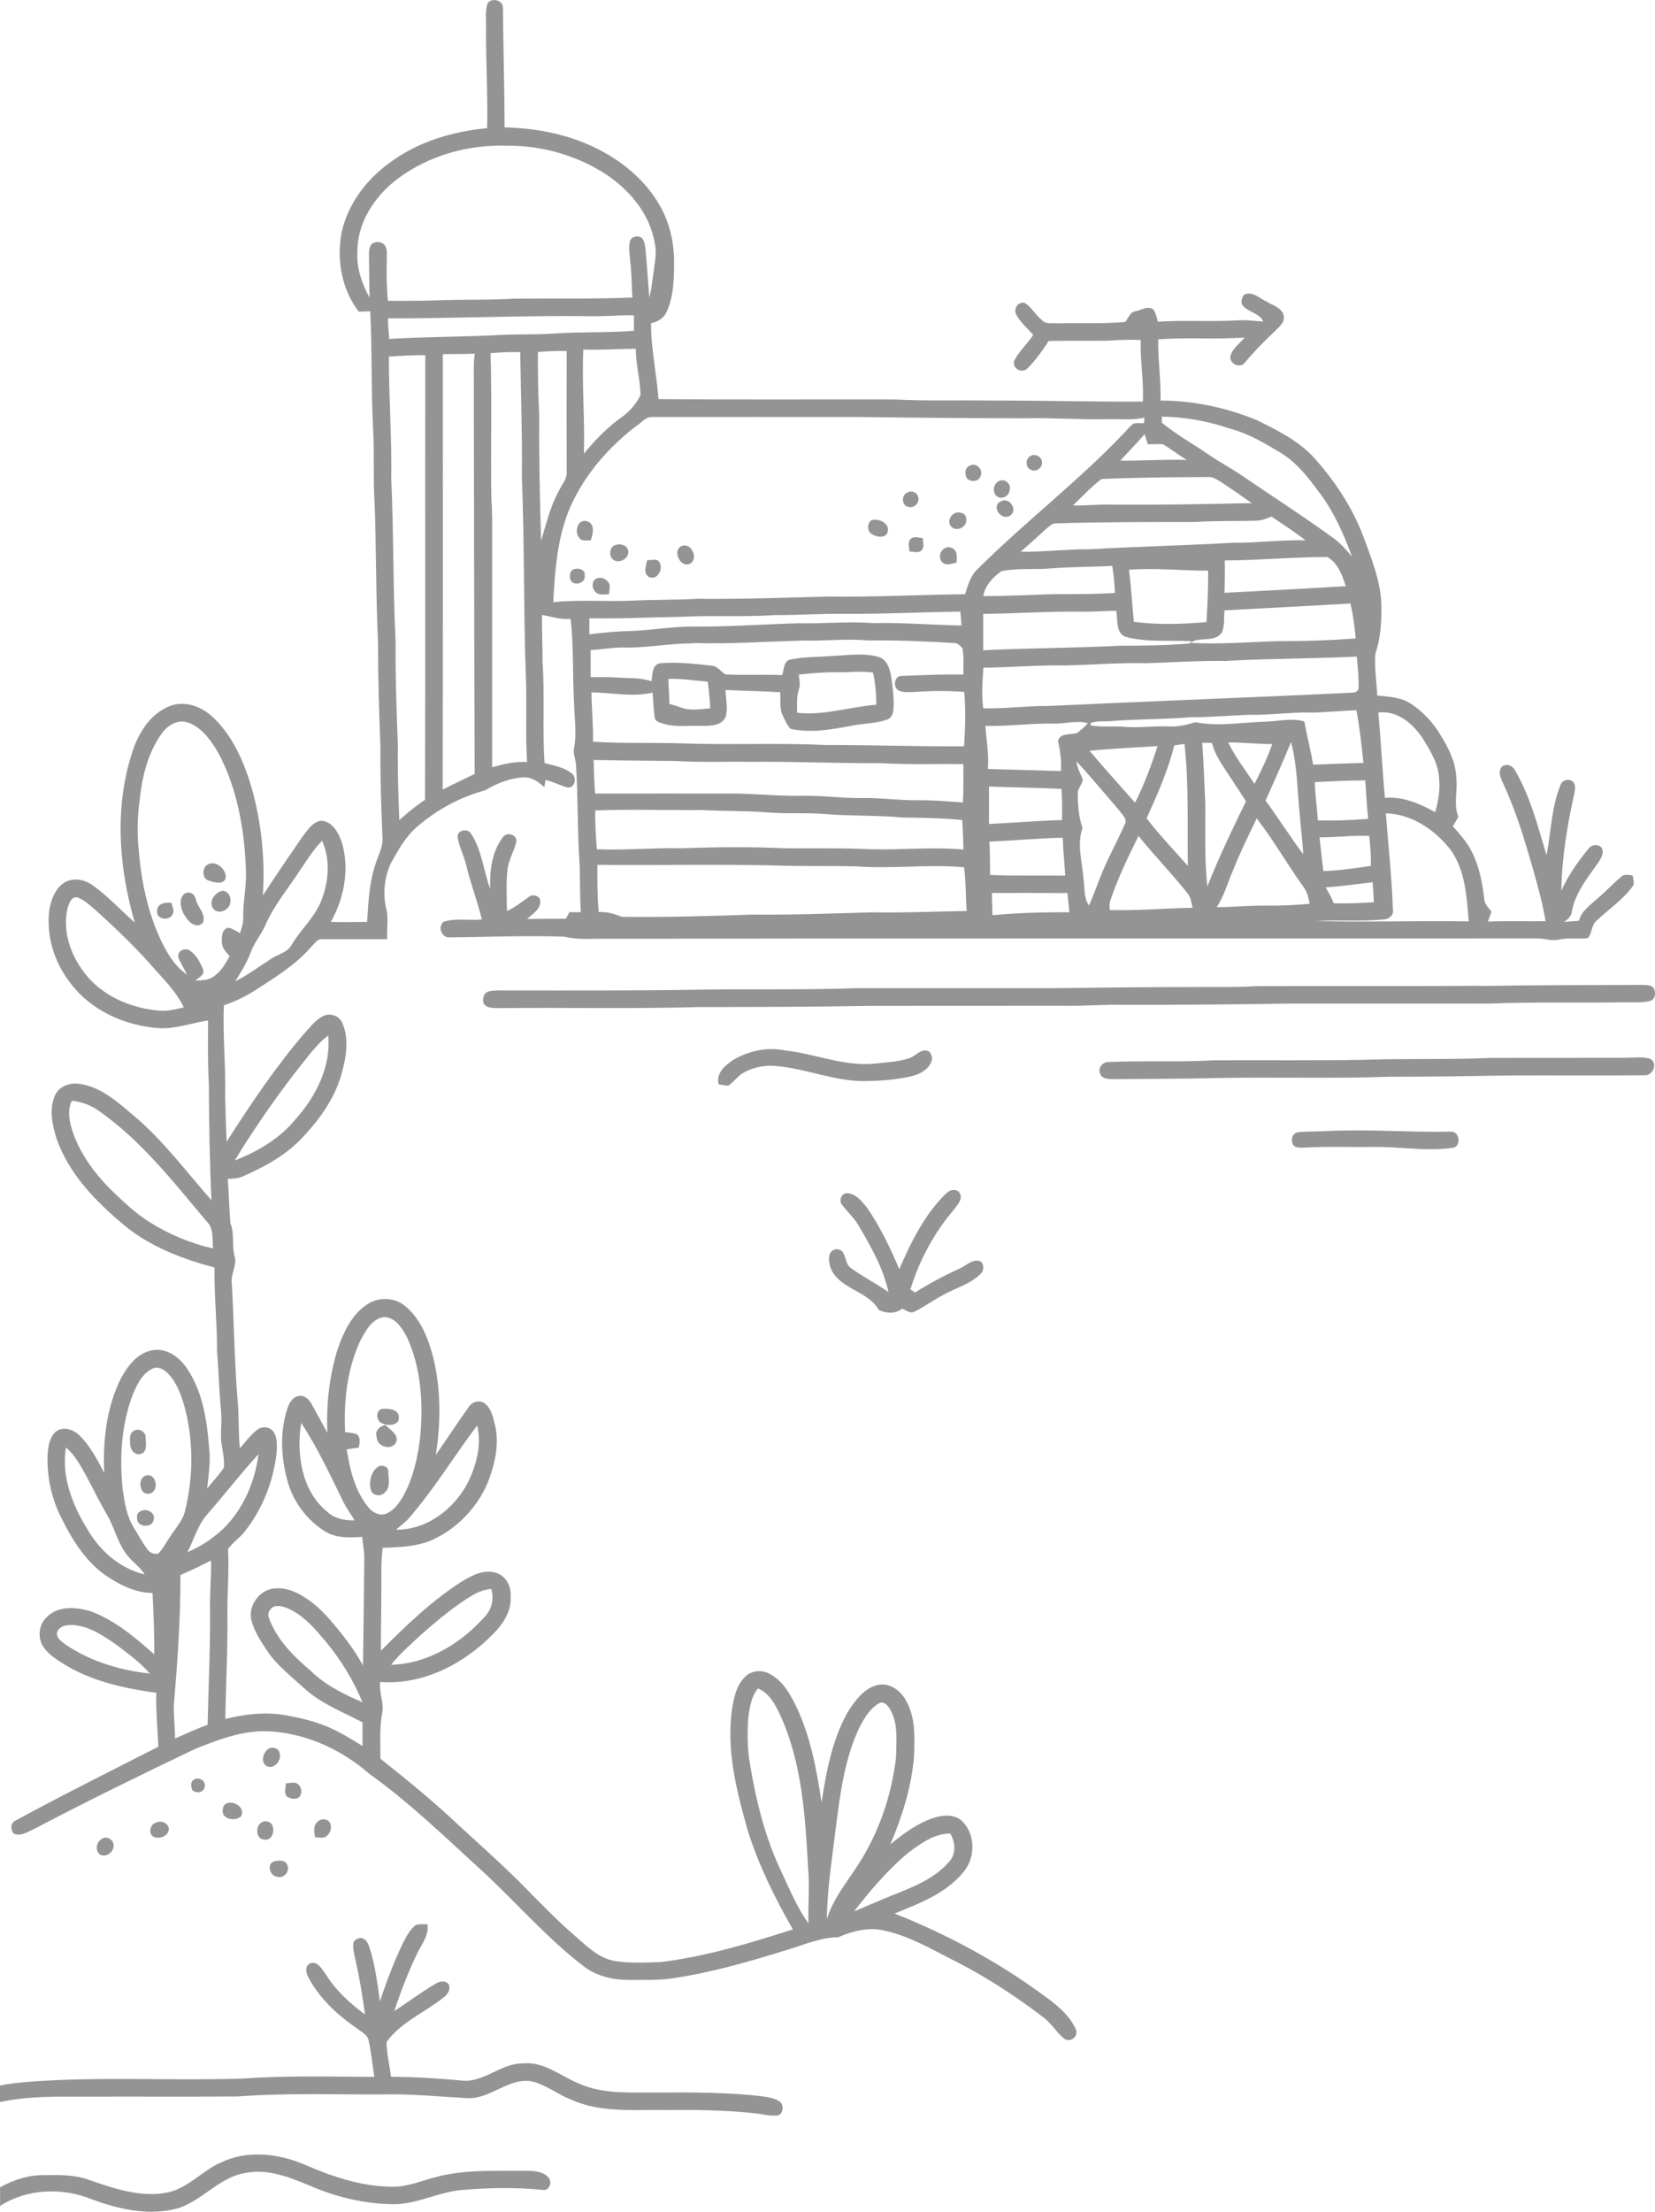 <?xml version="1.0" encoding="UTF-8"?> <svg xmlns="http://www.w3.org/2000/svg" width="253" height="338" viewBox="0 0 253 338" fill="none"> <g clip-path="url(#clip0_258_3898)"> <path d="M74.454 0.699C74.921 -0.506 77.005 -0.041 76.882 1.287C76.937 7.352 77.115 13.402 77.142 19.466C82.093 19.576 87.099 20.562 91.529 22.848C95.382 24.819 98.852 27.762 100.964 31.581C102.335 34.032 102.98 36.838 103.049 39.617C103.049 42.3 103.049 45.093 101.938 47.598C101.513 48.597 100.566 49.199 99.524 49.377C99.497 53.279 100.388 57.112 100.662 60.986C112.703 61.095 124.744 61.013 136.799 61.041C141.709 61.301 146.632 61.123 151.542 61.205C159.263 61.191 166.984 61.41 174.705 61.369C174.87 58.221 174.267 55.099 174.39 51.951C172.717 51.869 171.044 51.951 169.371 52.06C166.353 52.102 163.336 52.033 160.319 52.102C159.318 53.607 158.289 55.113 156.987 56.359C156.123 57.125 154.655 56.236 155.053 55.099C155.78 53.648 157.069 52.553 157.947 51.184C157.069 50.158 155.999 49.282 155.355 48.077C154.875 47.201 155.656 45.996 156.685 46.297C157.851 47.091 158.509 48.46 159.702 49.24C160.251 49.473 160.881 49.364 161.471 49.405C164.982 49.336 168.507 49.501 172.017 49.199C172.497 48.624 172.717 47.721 173.553 47.57C174.445 47.406 175.515 46.639 176.351 47.324C176.721 47.871 176.817 48.529 176.996 49.158C181.069 48.898 185.169 49.186 189.242 48.953C190.532 48.857 191.821 49.062 193.11 49.131C192.548 47.817 190.82 47.735 189.969 46.667C189.585 46.147 189.846 45.476 190.202 45.011C191.492 44.422 192.589 45.654 193.7 46.119C194.66 46.735 196.223 47.119 196.278 48.501C196.278 49.446 195.428 50.034 194.838 50.664C193.247 52.156 191.697 53.717 190.312 55.401C189.572 56.4 187.802 55.538 188.118 54.333C188.461 53.183 189.53 52.471 190.271 51.581C185.869 51.896 181.453 51.527 177.051 51.855C176.996 54.976 177.503 58.084 177.407 61.205C182.44 61.205 187.432 62.286 192.081 64.175C195.126 65.668 198.239 67.214 200.625 69.665C203.93 73.292 206.701 77.44 208.442 82.04C209.636 85.366 211.034 88.72 211.172 92.293C211.213 94.853 211.089 97.454 210.253 99.904C210.088 102.026 210.431 104.162 210.541 106.283C212.324 106.461 214.23 106.543 215.766 107.584C217.59 108.816 219.126 110.459 220.237 112.361C221.416 114.278 222.486 116.359 222.609 118.658C222.897 120.712 222.143 122.834 222.938 124.832C222.664 125.311 222.376 125.79 222.102 126.27C223.185 127.488 224.296 128.706 225.009 130.185C226.134 132.389 226.6 134.853 226.888 137.289C226.888 138.124 227.533 138.686 227.999 139.302C227.834 139.808 227.642 140.315 227.45 140.821C230.385 140.712 233.334 140.808 236.269 140.766C235.843 138.083 235.089 135.455 234.362 132.827C233.087 128.446 231.798 124.038 229.864 119.89C229.507 119.042 228.89 118.015 229.576 117.166C230.289 116.591 231.277 117.002 231.633 117.769C233.965 121.766 235.089 126.297 236.419 130.691C237.105 127.118 237.174 123.381 238.545 119.973C238.792 119.179 239.917 118.877 240.493 119.493C240.931 120.041 240.753 120.767 240.643 121.383C239.56 126.215 238.751 131.143 238.682 136.098C239.725 133.785 241.206 131.663 242.81 129.719C243.29 129.035 244.264 128.939 244.854 129.528C245.32 130.445 244.634 131.335 244.154 132.06C242.591 134.25 240.835 136.454 240.314 139.165C240.246 139.959 239.711 140.506 239.053 140.89C239.821 140.794 240.589 140.753 241.37 140.712C241.754 139.179 243.139 138.275 244.25 137.262C245.485 136.222 246.582 135.017 247.83 133.99C248.296 133.484 248.995 133.744 249.585 133.758C249.654 134.36 249.969 135.072 249.475 135.578C247.953 137.618 245.786 139.028 243.976 140.78C243.235 141.478 243.386 142.71 242.687 143.367C241.274 143.504 239.834 143.285 238.422 143.545C237.242 143.888 236.063 143.34 234.856 143.395C187.418 143.422 139.995 143.367 92.557 143.45C90.473 143.408 88.361 143.655 86.331 143.135C80.53 142.916 74.715 143.189 68.9 143.23C67.57 143.436 66.816 141.725 67.803 140.849C69.682 140.26 71.712 140.684 73.659 140.506C73.001 137.741 71.958 135.085 71.3 132.32C70.971 130.814 70.176 129.432 69.956 127.912C69.874 126.776 71.588 126.53 72.054 127.461C73.686 129.979 73.906 133.059 74.934 135.825C74.852 133.114 75.154 130.185 76.868 127.953C77.43 127.077 79.035 127.474 78.939 128.583C78.624 130.034 77.76 131.335 77.595 132.84C77.334 134.949 77.472 137.098 77.499 139.22C78.719 138.658 79.762 137.823 80.845 137.057C81.435 136.523 82.697 136.92 82.587 137.81C82.587 139.014 81.339 139.671 80.585 140.438C82.559 140.383 84.548 140.397 86.509 140.383C86.688 140.041 86.866 139.712 87.044 139.384C87.634 139.384 88.21 139.384 88.786 139.384C88.662 137.029 88.676 134.688 88.621 132.348C88.251 127.214 88.388 122.067 88.059 116.934C88.018 116.044 87.565 115.181 87.757 114.292C88.182 112.129 87.826 109.911 87.771 107.721C87.51 103.34 87.73 98.919 87.222 94.552C85.714 94.73 84.301 94.21 82.847 93.963C82.847 96.372 82.93 98.782 82.944 101.205C83.286 106.338 82.902 111.485 83.245 116.605C84.685 116.988 86.29 117.235 87.469 118.248C88.251 118.877 87.84 120.52 86.715 120.328C85.59 120 84.534 119.439 83.382 119.179C83.341 119.452 83.245 120.027 83.218 120.301C82.381 119.535 81.38 118.782 80.201 118.782C78.034 118.85 75.99 119.671 74.166 120.767C70.285 121.793 66.692 123.778 63.675 126.406C61.933 127.94 60.809 130.007 59.698 132.005C58.711 134.264 58.464 136.879 59.149 139.261C59.355 140.671 59.122 142.108 59.191 143.518C55.913 143.518 52.635 143.518 49.357 143.518C48.466 143.381 48.027 144.285 47.465 144.805C45.202 147.406 42.24 149.226 39.373 151.088C37.783 152.156 36.041 152.991 34.217 153.621C34.039 158.275 34.519 162.902 34.423 167.556C34.464 169.856 34.56 172.156 34.642 174.469C38.345 168.665 42.185 162.943 46.697 157.714C47.533 156.824 48.315 155.784 49.44 155.236C50.509 154.729 51.895 155.236 52.347 156.345C53.417 158.85 52.896 161.684 52.182 164.216C51.099 168.022 48.685 171.28 45.97 174.1C43.46 176.673 40.265 178.398 37.001 179.808C36.315 180.109 35.547 180.096 34.82 180.15C34.999 182.395 35.026 184.654 35.218 186.899C35.89 188.528 35.41 190.294 35.863 191.95C36.301 193.429 35.136 194.798 35.451 196.304C35.767 202.121 35.849 207.953 36.301 213.757C36.576 216.262 36.397 218.795 36.672 221.3C37.536 220.342 38.29 219.26 39.332 218.466C40.1 217.864 41.348 218.015 41.869 218.863C42.487 219.89 42.322 221.177 42.253 222.313C41.705 226.543 40.087 230.663 37.426 234.004C36.672 235.003 35.561 235.687 34.861 236.714C35.053 240.013 34.724 243.312 34.766 246.611C34.82 251.964 34.546 257.303 34.436 262.669C37.399 261.943 40.498 261.56 43.543 262.08C45.641 262.45 47.739 262.915 49.728 263.723C51.744 264.517 53.581 265.667 55.419 266.803C55.419 265.598 55.419 264.394 55.419 263.189C52.471 261.615 49.261 260.424 46.738 258.179C44.653 256.276 42.349 254.537 40.772 252.155C39.84 250.745 38.866 249.281 38.441 247.624C37.837 245.325 39.799 242.724 42.199 242.71C43.995 242.587 45.696 243.449 47.122 244.448C49.138 245.845 50.688 247.761 52.224 249.65C53.431 251.184 54.541 252.771 55.488 254.483C55.584 249.007 55.611 243.531 55.693 238.056C55.693 236.974 55.433 235.906 55.378 234.839C53.472 234.989 51.387 235.058 49.7 234.017C47.012 232.347 44.969 229.678 44.05 226.653C42.953 222.929 42.72 218.877 43.954 215.154C44.242 214.36 44.736 213.456 45.668 213.319C46.532 213.128 47.232 213.826 47.616 214.524C48.452 215.989 49.234 217.481 50.043 218.945C49.865 214.62 50.331 210.239 51.634 206.105C52.512 203.6 53.705 200.999 55.954 199.438C57.682 198.152 60.288 198.165 61.933 199.575C64.278 201.492 65.43 204.435 66.185 207.269C67.419 212.169 67.405 217.344 66.624 222.313C68.311 219.904 69.901 217.44 71.616 215.058C72.109 214.223 73.275 213.853 74.098 214.442C75.085 215.208 75.36 216.509 75.648 217.659C76.388 220.643 75.661 223.75 74.564 226.543C72.932 230.431 69.778 233.675 65.91 235.386C63.579 236.358 60.987 236.427 58.491 236.522C58.34 237.946 58.272 239.37 58.299 240.793C58.327 244.613 58.217 248.418 58.23 252.238C62.112 248.364 66.089 244.503 70.765 241.56C72.288 240.657 74.125 239.739 75.922 240.369C77.348 240.862 78.157 242.395 78.061 243.86C78.24 246.105 76.95 248.117 75.428 249.637C70.971 254.236 64.662 257.522 58.107 257.015C57.915 258.713 58.82 260.355 58.368 262.039C57.997 264.243 58.176 266.502 58.148 268.733C62.331 272.06 66.473 275.441 70.34 279.11C74.098 282.546 77.897 285.94 81.421 289.609C83.519 291.731 85.618 293.866 87.894 295.81C89.705 297.385 91.515 299.233 93.984 299.657C96.329 300.04 98.729 299.876 101.087 299.808C107.972 298.959 114.623 296.933 121.206 294.825C118.45 290.02 115.967 285.01 114.308 279.712C112.621 273.757 111.044 267.57 111.881 261.341C112.155 259.534 112.539 257.563 113.897 256.235C114.87 255.236 116.502 255.112 117.695 255.797C119.561 256.796 120.699 258.672 121.59 260.506C123.881 265.174 124.827 270.335 125.595 275.427C126.308 270.691 127.213 265.845 129.599 261.615C130.683 259.89 132.04 258.028 134.125 257.481C135.908 257.07 137.595 258.247 138.431 259.739C140.008 262.381 139.83 265.557 139.72 268.5C139.323 273.127 137.91 277.59 136.1 281.834C138.088 280.205 140.2 278.63 142.655 277.809C144.123 277.316 146.002 277.152 147.167 278.37C149.156 280.424 149.101 283.969 147.25 286.105C144.575 289.349 140.516 290.869 136.744 292.402C144.699 295.55 152.31 299.63 159.222 304.681C161.265 306.132 163.391 307.747 164.461 310.074C164.955 311.115 163.638 312.224 162.705 311.526C161.485 310.567 160.717 309.144 159.455 308.226C155.313 305.078 150.939 302.19 146.303 299.821C142.669 298.014 139.117 295.838 135.112 294.989C132.712 294.455 130.312 295.071 128.118 296.029C125.499 296.029 123.071 297.125 120.603 297.864C114.843 299.657 109.028 301.368 103.049 302.258C100.731 302.655 98.372 302.518 96.027 302.545C93.75 302.545 91.405 301.998 89.526 300.684C83.753 296.344 79.049 290.827 73.769 285.94C68.132 280.834 62.674 275.468 56.461 271.06C52.141 267.268 46.614 264.777 40.827 264.544C37.015 264.421 33.38 265.845 29.897 267.214C21.668 271.142 13.481 275.14 5.403 279.383C4.388 279.821 3.305 280.656 2.153 280.218C1.604 279.739 1.563 278.658 2.235 278.274C9.463 274.332 16.855 270.663 24.206 266.912C24.082 264.161 23.822 261.423 23.89 258.672C19.104 258.014 14.235 256.96 10.039 254.455C8.791 253.689 7.488 252.895 6.651 251.676C5.664 250.253 5.924 248.131 7.255 247.008C8.996 245.325 11.726 245.571 13.865 246.214C17.581 247.597 20.654 250.212 23.588 252.799C23.602 249.664 23.479 246.529 23.314 243.408C20.955 243.422 18.775 242.409 16.841 241.177C13.261 239 11.026 235.318 9.23 231.649C7.817 228.774 7.172 225.544 7.268 222.354C7.351 221.122 7.529 219.726 8.475 218.822C9.518 217.905 11.136 218.384 12.041 219.247C13.755 220.862 14.852 223.011 15.936 225.078C15.703 220.178 16.265 215.099 18.473 210.65C19.515 208.706 21.065 206.666 23.396 206.31C25.577 205.968 27.511 207.46 28.635 209.185C31.008 212.744 31.666 217.125 31.968 221.314C32.228 223.353 31.872 225.407 31.666 227.446C32.516 226.392 33.476 225.407 34.217 224.271C34.34 223.148 34.08 222.026 33.915 220.93C33.6 219.247 33.956 217.535 33.806 215.838C33.517 212.648 33.408 209.445 33.175 206.242C33.188 202.053 32.722 197.878 32.791 193.689C27.881 192.375 22.999 190.527 19.035 187.269C14.715 183.655 10.56 179.452 8.667 174.045C7.982 171.937 7.488 169.514 8.393 167.406C9.051 165.914 10.82 165.352 12.343 165.653C15.552 166.174 18.061 168.46 20.448 170.486C24.96 174.264 28.457 179.028 32.324 183.408C32.05 177.454 31.954 171.499 31.927 165.53C31.721 162.341 31.817 159.137 31.803 155.934C29.321 156.304 26.921 157.235 24.398 157.111C19.227 156.783 14.002 154.497 10.834 150.308C8.297 147.132 6.98 142.916 7.57 138.864C7.872 137.303 8.53 135.606 9.984 134.784C11.328 134.059 13.015 134.428 14.208 135.304C16.526 136.961 18.459 139.096 20.599 140.972C18.171 132.621 17.472 123.504 20.16 115.127C21.079 112.129 22.903 109.103 25.933 107.899C28.292 106.968 30.925 108.008 32.654 109.692C35.684 112.594 37.357 116.605 38.523 120.561C39.977 125.845 40.539 131.362 40.183 136.838C42.103 133.867 44.105 130.951 46.107 128.035C46.903 127.009 47.657 125.667 49.056 125.407C50.934 125.503 51.867 127.474 52.347 129.035C53.417 133.018 52.58 137.33 50.564 140.876C52.416 140.917 54.253 140.903 56.118 140.876C56.31 137.933 56.434 134.935 57.38 132.115C57.778 130.732 58.614 129.404 58.464 127.912C58.272 123.34 58.121 118.768 58.162 114.209C57.97 108.953 57.764 103.71 57.805 98.453C57.449 91.266 57.531 84.093 57.27 76.906C57.01 73.142 57.257 69.364 57.037 65.585C56.722 59.59 56.9 53.58 56.599 47.57C56.009 47.598 55.419 47.611 54.843 47.625C52.237 44.23 51.442 39.713 52.21 35.565C53.156 31.198 56.023 27.406 59.616 24.833C63.908 21.657 69.188 20.069 74.468 19.59C74.592 14.402 74.249 9.213 74.304 4.011C74.331 2.903 74.166 1.766 74.482 0.685L74.454 0.699ZM60.74 27.351C57.243 29.993 54.555 34.087 54.637 38.59C54.486 41.027 55.35 43.382 56.502 45.49C56.434 43.409 56.448 41.328 56.407 39.247C56.407 38.631 56.365 37.933 56.736 37.399C57.284 36.77 58.464 36.865 58.889 37.591C59.232 38.193 59.136 38.919 59.136 39.59C59.067 41.725 59.094 43.847 59.3 45.969C62.043 45.969 64.786 45.982 67.515 45.873C71.177 45.736 74.838 45.873 78.5 45.64C84.562 45.585 90.624 45.709 96.685 45.462C96.534 43.614 96.589 41.766 96.342 39.932C96.26 38.932 96.054 37.919 96.287 36.934C96.438 36.112 97.577 35.907 98.166 36.4C98.591 36.92 98.591 37.618 98.688 38.248C98.934 40.657 99.044 43.08 99.277 45.503C99.579 44.217 99.73 42.902 99.908 41.588C100.086 40.151 100.443 38.686 100.1 37.235C99.359 32.581 96.054 28.761 92.146 26.325C87.867 23.696 82.834 22.259 77.814 22.273C71.78 22.013 65.568 23.696 60.727 27.365L60.74 27.351ZM59.3 48.652C59.314 49.692 59.41 50.746 59.506 51.787C64.813 51.472 70.121 51.486 75.428 51.239C78.61 51.006 81.819 51.184 85.001 50.952C88.964 50.678 92.955 50.87 96.918 50.541C96.905 49.761 96.891 48.967 96.905 48.186C94.546 48.132 92.187 48.392 89.828 48.31C79.652 48.2 69.476 48.666 59.3 48.652ZM89.17 53.429C88.937 58.741 89.417 64.038 89.266 69.336C90.816 67.42 92.543 65.626 94.505 64.134C95.931 63.176 97.179 61.944 97.919 60.37C97.892 58.002 97.165 55.674 97.206 53.292C94.532 53.306 91.858 53.511 89.17 53.416V53.429ZM82.23 53.785C82.203 57.043 82.272 60.301 82.436 63.573C82.381 69.911 82.532 76.249 82.71 82.587C83.519 80.11 84.068 77.509 85.344 75.195C85.782 74.182 86.674 73.292 86.633 72.142C86.605 65.969 86.605 59.809 86.633 53.635C85.165 53.594 83.698 53.676 82.244 53.785H82.23ZM67.693 54.127C67.693 76.304 67.721 98.481 67.666 120.657C69.284 119.822 70.93 119.069 72.562 118.261C72.48 97.741 72.48 77.221 72.425 56.701C72.425 55.811 72.466 54.935 72.562 54.045C70.93 54.127 69.312 54.086 67.68 54.114L67.693 54.127ZM74.989 53.963C75.222 61.383 74.989 68.816 75.113 76.236C75.291 78.385 75.222 80.561 75.236 82.724C75.236 94.237 75.236 105.736 75.236 117.248C76.964 116.742 78.761 116.345 80.571 116.441C80.297 112.019 80.571 107.598 80.379 103.176C80.022 93.046 80.187 82.916 79.775 72.8C79.858 66.462 79.611 60.137 79.529 53.813C78.02 53.758 76.512 53.854 75.003 53.963H74.989ZM59.451 54.483C59.437 60.712 59.904 66.927 59.808 73.156C60.192 81.478 60.068 89.802 60.48 98.125C60.425 103.368 60.63 108.624 60.822 113.867C60.768 117.686 60.891 121.506 61.042 125.325C62.29 124.216 63.565 123.135 64.978 122.218C65.046 99.576 64.978 76.934 65.019 54.292C63.154 54.237 61.303 54.388 59.451 54.483ZM97.412 64.983C93.106 68.241 89.43 72.457 87.209 77.399C85.206 81.999 84.836 87.077 84.576 92.019C88.47 91.622 92.393 91.937 96.301 91.8C99.743 91.622 103.186 91.691 106.628 91.499C113.266 91.567 119.89 91.335 126.514 91.157C133.522 91.253 140.53 90.883 147.538 90.801C147.976 89.405 148.374 87.899 149.526 86.886C156.726 79.699 164.886 73.511 171.894 66.106C172.333 65.626 172.758 65.106 173.293 64.723C173.814 64.613 174.349 64.668 174.884 64.668C174.897 64.381 174.925 64.093 174.952 63.806C173.128 64.271 171.236 63.984 169.371 64.052C165.133 64.148 160.923 63.819 156.685 63.915C148.333 63.915 139.995 63.833 131.656 63.724C121.028 63.724 110.386 63.71 99.757 63.724C98.77 63.642 98.139 64.504 97.412 65.01V64.983ZM177.613 63.669V64.586C179.821 66.434 182.372 67.803 184.73 69.446C186.431 70.623 188.282 71.581 189.983 72.758C194.66 75.948 199.432 79.014 204.013 82.355C205.028 83.135 205.878 84.093 206.687 85.079C205.412 81.588 203.889 78.138 201.613 75.168C199.994 72.964 198.266 70.733 195.894 69.268C193.398 67.762 190.847 66.229 188.008 65.49C184.662 64.353 181.151 63.71 177.613 63.669ZM171.236 70.39C174.623 70.431 178.011 70.171 181.398 70.281C180.177 69.514 179.025 68.638 177.791 67.885C177.009 67.817 176.228 67.899 175.46 67.885C175.295 67.365 175.144 66.845 174.98 66.338C173.773 67.735 172.484 69.049 171.236 70.404V70.39ZM168.397 73.197C166.806 74.388 165.448 75.866 164.022 77.235C166.038 77.29 168.04 77.043 170.056 77.112C177.16 77.166 184.264 77.043 191.368 76.879C189.805 75.797 188.255 74.702 186.664 73.662C186.074 73.334 185.498 72.841 184.772 72.895C179.313 72.923 173.841 72.95 168.397 73.197ZM192.013 79.576C188.927 79.658 185.828 79.548 182.742 79.767C175.652 79.767 168.575 79.754 161.485 79.973C160.827 79.932 160.388 80.452 159.921 80.821C158.632 81.999 157.343 83.162 156.027 84.312C159.579 84.353 163.103 83.901 166.641 83.929C173.951 83.504 181.261 83.354 188.57 82.93C192.246 82.971 195.908 82.464 199.583 82.56C197.91 81.273 196.127 80.123 194.372 78.932C193.617 79.234 192.836 79.576 192.013 79.562V79.576ZM187.227 85.64C187.281 87.283 187.227 88.939 187.185 90.582C193.37 90.267 199.556 89.952 205.741 89.569C205.192 87.912 204.52 86.01 202.916 85.12C197.69 85.106 192.465 85.626 187.227 85.64ZM160.799 86.845C158.235 87.091 155.615 86.763 153.078 87.283C151.789 88.227 150.582 89.446 150.322 91.088C153.928 91.088 157.535 90.897 161.142 90.787C164.241 90.787 167.355 90.815 170.454 90.609C170.385 89.227 170.248 87.844 170.029 86.475C166.957 86.639 163.871 86.598 160.799 86.845ZM172.593 87.05C172.923 89.692 173.073 92.362 173.334 95.017C177.009 95.496 180.74 95.387 184.429 95.058C184.593 92.444 184.717 89.829 184.689 87.201C180.657 87.214 176.625 86.749 172.607 87.064L172.593 87.05ZM187.185 93.279C187.076 94.401 187.24 95.592 186.788 96.66C185.663 98.261 183.345 97.207 181.974 98.234C186.458 98.494 190.943 98.097 195.428 97.974C199.377 97.988 203.313 97.851 207.249 97.563C207.085 95.77 206.852 93.99 206.454 92.225C200.036 92.581 193.617 92.936 187.185 93.265V93.279ZM150.308 93.812C150.308 95.66 150.308 97.509 150.308 99.37C157.233 99.014 164.159 99.042 171.085 98.672C174.664 98.659 178.257 98.645 181.809 98.33L182.139 97.988C178.737 97.782 175.254 98.207 171.935 97.276C170.536 96.537 170.893 94.647 170.632 93.333C168.959 93.333 167.286 93.498 165.613 93.47C160.511 93.388 155.423 93.744 150.335 93.812H150.308ZM118.271 94.004C113.485 94.305 108.685 94.004 103.899 94.264C99.291 94.319 94.697 94.579 90.089 94.47C90.102 95.291 90.102 96.112 90.102 96.934C92.283 96.646 94.463 96.454 96.658 96.413C99.757 96.277 102.815 95.729 105.915 95.743C111.291 95.797 116.667 95.4 122.043 95.236C125.814 95.332 129.572 94.921 133.343 95.209C137.896 95.113 142.436 95.496 146.989 95.578C146.934 94.867 146.879 94.155 146.811 93.457C140.831 93.525 134.866 93.854 128.9 93.799C125.348 93.758 121.823 94.018 118.271 93.99V94.004ZM105.929 98.316C102.363 98.289 98.852 99.042 95.286 98.946C93.613 98.919 91.954 99.247 90.294 99.343C90.294 100.712 90.294 102.094 90.294 103.463C91.611 103.463 92.941 103.436 94.258 103.532C96.041 103.655 97.878 103.504 99.579 104.107C99.785 103.135 99.62 101.561 100.909 101.355C103.515 101.136 106.148 101.41 108.74 101.725C109.686 101.725 110.166 102.628 110.893 103.053C113.773 103.217 116.681 103.025 119.561 103.162C119.89 102.327 119.753 100.917 120.905 100.767C122.975 100.342 125.101 100.411 127.199 100.233C129.544 100.151 131.958 99.726 134.262 100.37C135.524 100.712 136.004 102.094 136.21 103.244C136.456 104.942 136.703 106.667 136.58 108.391C136.552 109.049 136.251 109.733 135.592 109.966C133.906 110.568 132.068 110.527 130.326 110.869C127.199 111.458 123.949 112.074 120.809 111.362C120.219 110.623 119.835 109.747 119.465 108.884C119.218 107.871 119.314 106.804 119.273 105.777C116.489 105.599 113.691 105.572 110.907 105.435C110.948 106.804 111.332 108.255 110.907 109.596C110.262 110.924 108.575 110.91 107.3 110.924C105.243 110.828 103.09 111.211 101.101 110.486C100.676 110.349 100.155 110.198 100.1 109.678C99.881 108.405 99.881 107.118 99.757 105.832C96.699 106.571 93.517 105.818 90.418 105.804C90.431 108.323 90.719 110.828 90.651 113.333C95.177 113.648 99.716 113.443 104.242 113.593C111.551 113.853 118.861 113.498 126.157 113.84C133.234 113.826 140.296 114.086 147.373 114.045C147.565 111.28 147.647 108.501 147.4 105.736C144.891 105.53 142.354 105.558 139.844 105.736C139.076 105.749 138.267 105.845 137.526 105.585C136.443 105.243 136.621 103.244 137.828 103.285C140.968 103.176 144.123 103.012 147.277 103.08C147.236 101.725 147.4 100.356 147.112 99.028C146.797 98.686 146.427 98.303 145.947 98.261C141.531 98.001 137.101 97.81 132.671 97.865C129.352 97.55 126.02 97.988 122.701 97.878C117.106 98.043 111.51 98.426 105.915 98.261L105.929 98.316ZM187.528 100.999C183.414 100.931 179.3 101.218 175.185 101.342C171.071 101.259 166.957 101.588 162.843 101.684C158.673 101.615 154.504 101.985 150.335 102.026C150.198 104.093 150.02 106.174 150.308 108.227C153.586 108.337 156.85 107.844 160.127 107.885C175.446 107.159 190.765 106.612 206.084 105.873C206.66 105.818 207.524 105.969 207.674 105.202C207.743 103.573 207.551 101.944 207.414 100.329C200.79 100.657 194.152 100.616 187.528 100.986V100.999ZM122.111 103.08C122.18 103.847 122.399 104.627 122.111 105.366C121.741 106.516 121.865 107.734 121.851 108.912C125.951 109.391 129.915 107.995 133.96 107.693C133.96 106.037 133.823 104.394 133.453 102.779C131.602 102.491 129.736 102.779 127.871 102.724C125.938 102.697 124.018 102.888 122.098 103.08H122.111ZM102.171 103.723C102.198 104.997 102.322 106.283 102.335 107.57C102.939 107.734 103.556 107.912 104.146 108.131C105.572 108.665 107.108 108.337 108.575 108.241C108.507 106.872 108.37 105.517 108.191 104.162C106.175 104.011 104.173 103.669 102.157 103.737L102.171 103.723ZM200.228 108.871C197.128 108.843 194.042 109.281 190.957 109.227C187.994 109.322 185.032 109.61 182.056 109.596C177.997 109.925 173.937 109.87 169.878 110.185C168.822 110.308 167.684 110.075 166.683 110.513C166.71 110.595 166.765 110.773 166.779 110.856C168.411 111.143 170.084 110.924 171.743 111.047C174.033 111.266 176.337 110.897 178.628 111.006C180.027 111.088 181.412 110.773 182.742 110.363C186.349 111.061 190.024 110.349 193.658 110.267C195.565 110.185 197.498 109.692 199.391 110.24C199.789 112.443 200.378 114.62 200.735 116.851C203.3 116.728 205.864 116.66 208.429 116.578C208.154 113.881 207.853 111.184 207.359 108.528C204.973 108.624 202.6 108.857 200.214 108.898L200.228 108.871ZM210.705 108.884C211.103 113.224 211.309 117.577 211.706 121.916C214.463 121.67 217.041 122.806 219.4 124.107C219.853 122.437 220.195 120.712 219.99 118.987C219.921 116.756 218.701 114.812 217.576 112.964C216.081 110.65 213.654 108.501 210.705 108.884ZM24.823 111.951C22.587 114.976 21.709 118.727 21.326 122.409C21.024 124.805 20.942 127.214 21.188 129.623C21.559 134.552 22.573 139.48 24.727 143.956C25.659 145.845 26.811 147.707 28.567 148.925C28.196 148.035 27.634 147.241 27.264 146.338C27.058 145.393 28.128 144.75 28.937 145.202C29.993 145.859 30.596 147.05 31.063 148.172C31.296 149.021 30.363 149.391 29.842 149.842C30.72 149.774 31.68 149.842 32.462 149.336C33.696 148.61 34.436 147.337 35.108 146.119C34.587 145.489 33.888 144.86 33.929 143.97C33.86 143.121 33.915 141.944 34.958 141.752C35.575 141.93 36.123 142.286 36.685 142.587C36.946 141.821 37.22 141.027 37.179 140.205C37.138 137.796 37.7 135.414 37.591 133.005C37.426 127.775 36.603 122.491 34.601 117.632C33.723 115.565 32.667 113.525 31.076 111.923C30.185 111.047 29.047 110.294 27.771 110.24C26.592 110.294 25.522 111.02 24.836 111.951H24.823ZM150.637 110.91C150.788 113.101 151.199 115.291 151.021 117.495C154.738 117.632 158.468 117.7 162.184 117.823C162.28 116.263 162.075 114.73 161.745 113.21C162.102 111.882 163.734 112.375 164.721 111.964C165.256 111.499 165.86 111.061 166.299 110.5C164.667 110.048 162.843 110.609 161.142 110.568C157.645 110.5 154.162 111.006 150.664 110.924L150.637 110.91ZM183.784 113.511C184.004 116.591 184.113 119.671 184.251 122.765C184.305 126.995 184.086 131.239 184.566 135.441C186.335 131.02 188.378 126.721 190.477 122.45C189.544 121.013 188.625 119.589 187.679 118.166C186.733 116.715 185.677 115.25 185.293 113.525C184.785 113.525 184.292 113.511 183.784 113.498V113.511ZM187.734 113.429C188.845 115.688 190.394 117.686 191.78 119.781C192.794 117.81 193.754 115.797 194.495 113.703C192.232 113.703 189.997 113.443 187.734 113.443V113.429ZM193.466 122.327C195.428 125.024 197.224 127.844 199.213 130.527C199.13 128.405 198.815 126.297 198.664 124.175C198.294 120.575 198.308 116.906 197.361 113.388C196.127 116.386 194.81 119.357 193.466 122.327ZM179.519 113.908C178.532 117.769 176.927 121.424 175.281 125.038C177.229 127.597 179.478 129.897 181.59 132.32C181.48 126.105 181.768 119.863 181.069 113.676C180.548 113.744 180.04 113.812 179.519 113.908ZM166.559 114.73C168.822 117.413 171.195 120.014 173.512 122.656C174.925 119.877 175.995 116.961 176.968 114.004C173.499 114.25 170.015 114.36 166.559 114.73ZM90.747 116.112C90.788 117.823 90.829 119.548 90.98 121.259C98.249 121.246 105.517 121.259 112.786 121.259C116.091 121.355 119.41 121.656 122.729 121.602C125.828 121.547 128.9 122.012 131.986 121.944C134.728 121.903 137.458 122.313 140.2 122.286C142.532 122.245 144.863 122.464 147.195 122.615C147.318 120.657 147.263 118.699 147.263 116.756C143.08 116.715 138.884 116.865 134.701 116.619C128.063 116.646 121.453 116.359 114.815 116.413C110.934 116.359 107.039 116.523 103.158 116.276C99.017 116.249 94.861 116.222 90.719 116.126L90.747 116.112ZM164.557 116.318C164.653 117.303 165.119 118.152 165.517 119.042C165.503 119.767 164.859 120.328 164.763 121.054C164.763 122.902 164.859 124.764 165.489 126.516C164.612 128.98 165.407 131.567 165.613 134.072C165.86 135.51 165.585 137.111 166.477 138.357C167.135 136.92 167.643 135.428 168.232 133.963C169.302 131.225 170.756 128.679 171.935 125.982C172.429 125.133 171.483 124.435 171.057 123.792C168.904 121.287 166.792 118.754 164.557 116.318ZM201.009 119.507C201.009 121.465 201.366 123.395 201.448 125.352C204.026 125.435 206.591 125.339 209.156 125.12C208.936 123.162 208.84 121.205 208.703 119.247C206.138 119.247 203.574 119.398 201.009 119.507ZM151.186 120.192C151.186 122.094 151.186 124.011 151.186 125.914C154.902 125.722 158.619 125.421 162.349 125.311C162.39 123.723 162.376 122.135 162.267 120.548C158.577 120.356 154.875 120.342 151.186 120.192ZM90.994 123.86C90.966 125.832 91.09 127.803 91.241 129.774C95.561 129.966 99.881 129.514 104.214 129.623C109.467 129.432 114.733 129.377 119.986 129.623C124.333 129.665 128.68 129.555 133.028 129.774C137.787 129.897 142.532 129.391 147.277 129.815C147.263 128.309 147.181 126.803 147.099 125.298C144.027 124.996 140.927 124.969 137.842 124.914C133.974 124.545 130.093 124.723 126.226 124.394C123.236 124.148 120.233 124.394 117.243 124.134C113.938 123.874 110.619 123.97 107.314 123.778C101.883 123.833 96.438 123.628 91.007 123.847L90.994 123.86ZM211.857 124.285C212.214 129.144 212.762 134.004 212.927 138.877C213.133 139.808 212.351 140.479 211.473 140.506C208.072 140.835 204.63 140.547 201.215 140.725C208.977 140.944 216.753 140.671 224.515 140.794C224.241 137.098 224.008 133.114 221.827 129.952C219.441 126.858 215.876 124.38 211.844 124.285H211.857ZM192.122 125.038C190.82 127.748 189.489 130.445 188.392 133.237C187.624 135.044 187.089 136.961 186.006 138.617C188.57 138.617 191.135 138.343 193.7 138.385C195.866 138.412 198.033 138.302 200.2 138.111C200.049 137.166 199.816 136.208 199.199 135.441C196.758 132.033 194.673 128.364 192.109 125.051L192.122 125.038ZM201.722 127.926C201.887 129.651 202.106 131.362 202.298 133.101C204.74 133.046 207.153 132.662 209.567 132.307C209.594 130.773 209.498 129.24 209.306 127.734C206.769 127.625 204.246 127.967 201.722 127.94V127.926ZM151.24 128.61C151.364 130.308 151.323 132.005 151.364 133.703C155.19 133.853 159.03 133.771 162.856 133.799C162.705 131.868 162.527 129.938 162.459 128.008C158.715 128.09 154.984 128.446 151.24 128.61ZM169.741 137.591C169.563 138.056 169.631 138.562 169.645 139.055C173.883 139.179 178.093 138.795 182.317 138.713C182.111 137.988 182.07 137.166 181.59 136.564C179.19 133.525 176.461 130.76 174.047 127.734C172.456 130.951 170.879 134.196 169.741 137.591ZM45.586 133.402C43.789 136.085 41.719 138.631 40.443 141.629C39.799 142.998 38.784 144.161 38.29 145.612C37.714 147.159 36.823 148.556 35.972 149.952C37.933 148.966 39.689 147.638 41.527 146.461C42.555 145.777 43.968 145.558 44.585 144.367C46.011 141.957 48.26 140.055 49.22 137.358C50.263 134.524 50.509 131.28 49.234 128.474C47.78 129.938 46.765 131.732 45.586 133.388V133.402ZM91.323 132.156C91.323 134.565 91.296 136.975 91.529 139.37C92.749 139.288 93.915 139.63 95.04 140.096C101.759 140.178 108.466 139.986 115.186 139.753C121.247 139.822 127.309 139.575 133.357 139.411C138.171 139.507 142.984 139.274 147.784 139.206C147.592 136.988 147.688 134.743 147.373 132.526C141.901 132.019 136.429 132.799 130.957 132.389C127.528 132.293 124.086 132.375 120.658 132.307C110.879 132.005 101.087 132.252 91.309 132.156H91.323ZM202.641 135.592C203.121 136.372 203.56 137.166 203.889 138.029C205.933 138.083 207.99 138.001 210.02 137.864C209.978 136.838 209.924 135.825 209.841 134.812C207.441 135.099 205.041 135.428 202.628 135.606L202.641 135.592ZM151.624 136.468C151.666 137.591 151.679 138.727 151.72 139.849C155.629 139.48 159.551 139.384 163.473 139.398C163.377 138.426 163.281 137.454 163.185 136.468C159.332 136.441 155.478 136.441 151.624 136.454V136.468ZM10.299 138.891C9.545 142.3 10.779 145.886 12.864 148.597C15.552 152.197 20.009 154.072 24.398 154.442C25.659 154.538 26.893 154.209 28.1 153.935C26.852 151.335 24.713 149.35 22.848 147.187C20.379 144.408 17.664 141.862 14.921 139.343C13.975 138.549 13.083 137.632 11.931 137.166C10.875 136.838 10.546 138.124 10.299 138.877V138.891ZM47.026 161.492C42.953 166.516 39.25 171.827 35.876 177.33C39.483 175.934 42.939 173.867 45.367 170.814C48.384 167.392 50.605 162.888 50.18 158.234C48.946 159.124 47.986 160.315 47.012 161.492H47.026ZM10.971 168.213C10.244 169.719 10.615 171.417 11.108 172.936C12.315 176.482 14.647 179.548 17.307 182.149C19.021 183.764 20.736 185.407 22.738 186.666C25.755 188.583 29.088 189.993 32.571 190.773C32.42 189.391 32.736 187.761 31.625 186.68C26.523 180.629 21.586 174.25 15.031 169.692C13.824 168.857 12.425 168.337 10.971 168.2V168.213ZM55.104 204.805C53.074 209.158 52.525 214.072 52.758 218.836C53.376 218.932 54.034 218.932 54.624 219.219C55.172 219.781 54.953 220.52 54.843 221.204C54.226 221.3 53.623 221.382 53.005 221.464C53.485 224.64 54.294 227.912 56.393 230.431C57.065 231.211 58.23 231.731 59.204 231.225C60.343 230.677 61.083 229.582 61.7 228.514C63.209 225.735 63.881 222.587 64.251 219.479C64.69 214.414 64.402 209.089 62.235 204.394C61.508 202.998 60.452 201.245 58.669 201.259C56.845 201.519 55.913 203.353 55.117 204.805H55.104ZM23.424 209.089C21.833 209.76 21.024 211.43 20.366 212.922C18.555 217.577 18.24 222.696 18.761 227.624C19.049 229.623 19.364 231.69 20.448 233.429C21.147 234.551 21.751 235.728 22.56 236.783C22.93 237.289 23.588 237.563 24.206 237.399C24.974 236.605 25.44 235.605 26.071 234.715C26.88 233.456 27.977 232.306 28.306 230.8C29.54 225.735 29.581 220.369 28.306 215.318C27.785 213.415 27.14 211.444 25.769 209.965C25.179 209.336 24.288 208.747 23.396 209.089H23.424ZM46.038 217.426C45.284 222.149 46.08 227.775 49.988 230.978C51.113 232.073 52.717 232.361 54.226 232.32C53.636 231.389 53.005 230.499 52.498 229.514C50.482 225.407 48.562 221.245 46.038 217.426ZM62.317 232.21C61.755 232.758 61.138 233.237 60.535 233.744C65.293 233.812 69.49 230.527 71.588 226.433C72.836 223.778 73.659 220.752 72.946 217.823C69.339 222.573 66.281 227.734 62.317 232.197V232.21ZM10.08 221.177C9.367 225.585 11.04 229.965 13.357 233.661C15.236 236.974 18.349 239.685 22.107 240.588C21.367 239.329 20.05 238.576 19.241 237.371C17.911 235.564 17.458 233.292 16.306 231.375C15.154 229.404 14.167 227.351 13.083 225.338C12.247 223.846 11.41 222.286 10.08 221.177ZM31.844 231.225C30.253 232.895 29.691 235.181 28.649 237.179C30.103 236.577 31.474 235.77 32.708 234.798C36.685 231.854 38.88 227.008 39.524 222.204C36.85 225.106 34.436 228.24 31.844 231.211V231.225ZM27.579 240.67C27.607 247.351 27.127 254.031 26.564 260.698C26.564 262.354 26.729 263.997 26.77 265.653C28.416 264.927 30.034 264.175 31.735 263.559C31.872 257.59 32.173 251.608 32.105 245.626C32.064 243.23 32.324 240.848 32.256 238.453C30.733 239.247 29.184 239.986 27.593 240.67H27.579ZM72.205 243.778C69.476 245.42 67.021 247.474 64.621 249.568C62.948 251.115 61.22 252.607 59.78 254.387C65.335 254.264 70.491 251.115 74.098 247.049C75.195 245.927 75.552 244.284 75.085 242.792C74.057 242.915 73.069 243.244 72.192 243.791L72.205 243.778ZM41.115 247.268C42.336 250.568 44.873 253.1 47.52 255.331C49.741 257.508 52.566 258.904 55.405 260.109C54.007 256.728 52.073 253.552 49.714 250.745C48.26 249.007 46.752 247.241 44.736 246.132C43.968 245.735 43.131 245.338 42.24 245.42C41.389 245.475 40.786 246.474 41.115 247.268ZM8.736 249.404C8.544 250.307 9.449 250.855 10.052 251.32C13.851 253.88 18.377 255.249 22.903 255.728C21.449 254.045 19.625 252.73 17.869 251.375C15.881 250.006 13.769 248.542 11.287 248.322C10.354 248.24 9.106 248.391 8.736 249.39V249.404ZM114.363 262.833C114.226 265.174 114.267 267.528 114.692 269.842C115.638 275.427 117.037 281.012 119.506 286.146C120.74 288.788 121.878 291.526 123.592 293.908C123.51 291.101 123.785 288.295 123.538 285.489C123.099 277.576 122.619 269.39 119.273 262.08C118.518 260.465 117.613 258.726 115.871 258.001C114.774 259.37 114.541 261.149 114.363 262.847V262.833ZM131.423 263.873C129.147 268.61 128.461 273.88 127.803 279.041C127.24 283.75 126.459 288.473 126.404 293.237C127.323 290.294 129.27 287.843 130.943 285.311C134.276 280.3 136.292 274.469 136.978 268.514C137.005 266.036 137.362 263.353 136.031 261.136C135.702 260.615 135.14 259.917 134.44 260.246C133.014 261.012 132.164 262.491 131.423 263.873ZM138.952 283.025C135.771 285.653 133.083 288.829 130.559 292.073C132.493 291.279 134.386 290.43 136.319 289.65C139.487 288.391 142.875 287.104 145.138 284.435C146.207 283.216 146.029 281.491 145.275 280.177C142.861 280.15 140.818 281.669 138.952 283.025Z" fill="#666766" fill-opacity="0.7"></path> <path d="M157.467 69.719C158.208 69.199 159.387 69.815 159.291 70.746C159.305 71.608 158.208 72.238 157.494 71.732C156.74 71.348 156.768 70.144 157.467 69.719Z" fill="#666766" fill-opacity="0.7"></path> <path d="M148.237 71.17C149.211 70.527 150.431 71.868 149.869 72.827C149.581 73.648 148.278 73.703 147.784 73.046C147.455 72.43 147.483 71.444 148.237 71.17Z" fill="#666766" fill-opacity="0.7"></path> <path d="M152.68 73.538C153.517 73.018 154.642 73.908 154.34 74.853C154.312 75.674 153.407 76.304 152.626 75.961C151.624 75.564 151.762 73.963 152.667 73.538H152.68Z" fill="#666766" fill-opacity="0.7"></path> <path d="M138.651 75.29C139.255 74.88 140.187 75.195 140.366 75.934C140.64 76.796 139.748 77.727 138.871 77.453C137.842 77.316 137.746 75.687 138.651 75.29Z" fill="#666766" fill-opacity="0.7"></path> <path d="M153.009 76.605C154.326 75.866 155.67 77.987 154.422 78.795C153.064 79.671 151.418 77.33 153.009 76.605Z" fill="#666766" fill-opacity="0.7"></path> <path d="M146.18 78.358C146.852 78.166 147.771 78.508 147.702 79.343C147.881 80.466 146.331 81.301 145.481 80.534C144.726 79.904 145.261 78.549 146.166 78.358H146.18Z" fill="#666766" fill-opacity="0.7"></path> <path d="M133.206 79.493C134.303 79.151 136.031 79.932 135.702 81.259C135.469 82.286 134.07 82.094 133.385 81.684C132.548 81.3 132.493 80.014 133.206 79.493Z" fill="#666766" fill-opacity="0.7"></path> <path d="M88.594 82.245C87.744 81.355 88.265 79.206 89.746 79.657C91.035 80.041 90.638 81.642 90.295 82.587C89.733 82.505 88.992 82.792 88.594 82.245Z" fill="#666766" fill-opacity="0.7"></path> <path d="M139.185 82.382C139.679 81.834 140.474 82.204 141.091 82.217C141.05 82.82 141.393 83.586 140.886 84.079C140.406 84.599 139.624 84.257 139.021 84.284C139.021 83.655 138.691 82.902 139.185 82.382Z" fill="#666766" fill-opacity="0.7"></path> <path d="M94.121 83.271C94.848 83.025 95.876 83.299 96.027 84.147C96.233 85.174 95.012 85.996 94.08 85.694C92.996 85.379 93.01 83.545 94.121 83.271Z" fill="#666766" fill-opacity="0.7"></path> <path d="M104.036 83.531C105.572 82.614 106.902 85.352 105.49 86.132C104.064 86.831 102.816 84.325 104.036 83.531Z" fill="#666766" fill-opacity="0.7"></path> <path d="M143.958 85.831C143.218 84.887 144.109 83.326 145.33 83.668C146.372 83.928 146.317 85.119 146.235 85.954C145.508 86.146 144.548 86.529 143.958 85.831Z" fill="#666766" fill-opacity="0.7"></path> <path d="M98.921 85.612C99.47 85.612 100.073 85.407 100.594 85.653C101.609 86.571 100.649 88.788 99.209 88.172C98.276 87.611 98.77 86.434 98.921 85.612Z" fill="#666766" fill-opacity="0.7"></path> <path d="M87.894 86.94C88.511 86.776 89.485 87.077 89.375 87.871C89.636 89.062 87.867 89.65 87.249 88.706C86.975 88.09 87.099 87.063 87.894 86.94Z" fill="#666766" fill-opacity="0.7"></path> <path d="M91.337 88.35C92.118 88.09 92.914 88.638 93.202 89.349C93.229 89.828 93.147 90.321 93.092 90.8C92.393 90.8 91.542 91.047 91.021 90.431C90.404 89.897 90.431 88.569 91.323 88.35H91.337Z" fill="#666766" fill-opacity="0.7"></path> <path d="M31.707 132.128C32.942 131.375 34.519 132.744 34.519 134.004C34.395 135.236 32.832 134.893 32.036 134.592C30.871 134.428 30.816 132.635 31.707 132.128Z" fill="#666766" fill-opacity="0.7"></path> <path d="M33.709 136.194C34.669 135.865 35.355 136.906 35.218 137.768C35.204 138.987 33.421 139.917 32.585 138.836C31.899 137.864 32.722 136.55 33.709 136.194Z" fill="#666766" fill-opacity="0.7"></path> <path d="M28.252 136.536C29.02 136.098 29.788 136.632 29.925 137.44C30.213 138.658 31.585 139.726 30.995 141.04C29.912 142.026 28.732 140.78 28.197 139.835C27.594 138.904 27.251 137.262 28.252 136.536Z" fill="#666766" fill-opacity="0.7"></path> <path d="M24.014 139.192C24.001 138.029 25.317 137.851 26.222 137.974C26.332 138.549 26.744 139.192 26.36 139.753C25.852 140.794 23.809 140.479 24.028 139.192H24.014Z" fill="#666766" fill-opacity="0.7"></path> <path d="M226.421 150.663C234.608 150.526 242.796 150.526 250.997 150.499C251.614 150.554 252.464 150.431 252.835 151.074C253.205 151.758 252.985 152.826 252.135 152.99C250.627 153.292 249.077 153.114 247.555 153.168C240.931 153.264 234.293 153.086 227.669 153.36C217.383 153.36 207.098 153.36 196.812 153.36C188.583 153.483 180.355 153.552 172.126 153.552C168.917 153.456 165.736 153.757 162.526 153.689C152.693 153.689 142.86 153.689 133.027 153.702C124.346 153.853 115.665 153.88 106.984 153.88C96.822 154.181 86.632 153.935 76.47 154.045C75.606 154.003 74.467 154.181 73.919 153.333C73.713 152.593 73.946 151.649 74.796 151.471C75.907 151.252 77.046 151.375 78.184 151.348C87.784 151.348 97.384 151.389 106.984 151.225C114.869 151.101 122.755 151.293 130.641 151.006C140.584 151.006 150.526 151.006 160.469 151.006C167.902 150.91 175.322 150.828 182.755 150.828C185.841 150.8 188.94 150.896 192.026 150.691C203.491 150.65 214.97 150.718 226.448 150.636L226.421 150.663Z" fill="#666766" fill-opacity="0.7"></path> <path d="M112.224 161.888C114.541 160.547 117.353 159.958 120 160.519C124.704 161.012 129.257 163.093 134.057 162.49C135.743 162.299 137.471 162.244 139.09 161.669C140.05 161.327 140.9 160.081 142.025 160.67C142.477 161.108 142.614 161.82 142.313 162.395C141.75 163.599 140.434 164.202 139.199 164.489C136.827 165.009 134.4 165.187 131.972 165.201C127.529 165.174 123.36 163.367 118.971 162.929C117.216 162.696 115.392 162.997 113.814 163.832C112.841 164.325 112.237 165.283 111.346 165.885C110.852 165.899 110.358 165.776 109.865 165.694C109.385 163.955 110.934 162.723 112.224 161.874V161.888Z" fill="#666766" fill-opacity="0.7"></path> <path d="M208.936 161.93C215.286 161.738 221.649 161.93 227.999 161.656C234.746 161.656 241.494 161.656 248.227 161.642C249.558 161.669 250.943 161.409 252.259 161.793C253.535 162.477 252.657 164.448 251.327 164.311C244.47 164.366 237.599 164.311 230.742 164.339C224.68 164.435 218.632 164.544 212.57 164.53C203.601 164.845 194.605 164.558 185.636 164.736C180.548 164.859 175.46 164.859 170.386 164.9C169.604 164.873 168.452 164.982 168.164 164.038C167.807 163.175 168.534 162.285 169.439 162.285C174.788 162.039 180.15 162.327 185.499 162.025C193.316 161.984 201.119 162.08 208.936 161.943V161.93Z" fill="#666766" fill-opacity="0.7"></path> <path d="M203.08 172.826C209.32 172.525 215.56 173.059 221.8 172.922C223.171 172.826 223.418 175.235 222.088 175.386C218.001 175.988 213.9 175.181 209.814 175.263C206.248 175.304 202.668 175.153 199.116 175.372C198.609 175.372 197.978 175.4 197.663 174.907C197.265 174.181 197.567 173.045 198.527 173.004C200.035 172.84 201.558 172.936 203.08 172.812V172.826Z" fill="#666766" fill-opacity="0.7"></path> <path d="M144.699 182.34C145.207 181.738 146.372 181.587 146.756 182.409C147.181 183.326 146.317 184.147 145.824 184.832C142.793 188.377 140.544 192.58 139.172 197.029C139.351 197.152 139.707 197.385 139.886 197.508C142.052 196.125 144.315 194.934 146.647 193.866C147.703 193.442 148.731 192.21 149.965 192.785C150.459 193.305 150.432 194.195 149.883 194.674C148.306 196.262 146.057 196.796 144.164 197.891C142.67 198.658 141.312 199.684 139.803 200.424C139.145 200.779 138.514 200.218 137.924 199.972C136.896 200.793 135.483 200.711 134.345 200.177C132.727 197.275 128.612 197.07 127.104 194.058C126.638 193.059 126.336 190.992 127.899 190.882C129.463 190.869 128.983 193.1 130.094 193.784C131.931 195.098 133.961 196.153 135.826 197.439C135.031 193.825 133.193 190.581 131.342 187.419C130.656 186.187 129.614 185.242 128.763 184.161C128.146 183.504 128.654 182.19 129.614 182.34C130.889 182.463 131.767 183.586 132.521 184.517C134.551 187.432 136.087 190.677 137.472 193.935C139.296 189.746 141.367 185.53 144.685 182.313L144.699 182.34Z" fill="#666766" fill-opacity="0.7"></path> <path d="M58.395 215.29C59.328 215.208 60.96 215.304 60.973 216.55C61.083 217.878 59.287 217.919 58.423 217.494C57.49 217.166 57.353 215.509 58.409 215.29H58.395Z" fill="#666766" fill-opacity="0.7"></path> <path d="M57.586 219.589C57.243 218.617 58.066 217.919 58.93 217.741C59.602 218.508 61.056 219.22 60.535 220.438C59.808 221.725 57.572 221.054 57.586 219.589Z" fill="#666766" fill-opacity="0.7"></path> <path d="M20.407 218.685C21.148 218.11 22.3 218.753 22.259 219.67C22.286 220.492 22.588 221.833 21.546 222.162C20.585 222.463 19.886 221.491 19.9 220.629C19.9 219.972 19.721 219.054 20.407 218.685Z" fill="#666766" fill-opacity="0.7"></path> <path d="M57.737 224.161C58.286 223.75 59.328 224.024 59.356 224.791C59.369 225.872 59.767 227.227 58.835 228.062C58.272 228.733 56.969 228.596 56.709 227.693C56.366 226.475 56.695 224.955 57.724 224.161H57.737Z" fill="#666766" fill-opacity="0.7"></path> <path d="M22.094 225.557C23.808 224.736 24.507 227.802 22.916 228.213C21.394 228.637 20.969 226.132 22.094 225.557Z" fill="#666766" fill-opacity="0.7"></path> <path d="M21.38 230.992C22.258 230.349 23.863 231.088 23.479 232.265C23.259 233.497 21.134 233.401 20.969 232.21C20.914 231.8 20.9 231.143 21.38 230.992Z" fill="#666766" fill-opacity="0.7"></path> <path d="M40.951 267.281C41.541 266.802 42.748 267.145 42.748 267.966C43.077 269.102 41.747 270.553 40.636 269.787C39.84 269.143 40.238 267.829 40.965 267.281H40.951Z" fill="#666766" fill-opacity="0.7"></path> <path d="M29.567 272.005C30.266 271.403 31.514 272.073 31.295 273.004C31.199 273.949 29.924 274.14 29.361 273.483C29.21 273.018 29.087 272.279 29.567 272.005Z" fill="#666766" fill-opacity="0.7"></path> <path d="M43.707 272.498C44.324 272.498 45.092 272.183 45.6 272.675C46.148 273.155 46.19 273.99 45.792 274.578C45.202 275.057 44.379 274.893 43.803 274.469C43.419 273.866 43.652 273.141 43.707 272.498Z" fill="#666766" fill-opacity="0.7"></path> <path d="M34.779 275.536C35.917 275.153 37.59 276.358 36.822 277.59C36.054 278.178 34.697 278.124 34.134 277.261C33.928 276.631 34.025 275.728 34.779 275.523V275.536Z" fill="#666766" fill-opacity="0.7"></path> <path d="M48.398 278.534C48.809 277.931 49.701 277.836 50.263 278.287C50.825 278.944 50.62 279.957 50.003 280.505C49.523 281.025 48.768 280.724 48.151 280.751C48.083 280.012 47.836 279.15 48.398 278.534Z" fill="#666766" fill-opacity="0.7"></path> <path d="M23.78 278.534C24.589 278.11 25.782 278.521 25.81 279.52C25.728 280.574 24.425 281.053 23.533 280.711C22.642 280.3 22.889 278.808 23.78 278.534Z" fill="#666766" fill-opacity="0.7"></path> <path d="M39.907 278.534C40.538 278.027 41.663 278.411 41.731 279.259C41.937 280.053 41.457 281.258 40.47 281.107C39.153 281.148 38.989 279.164 39.907 278.534Z" fill="#666766" fill-opacity="0.7"></path> <path d="M15.579 280.999C16.251 280.451 17.403 281.122 17.362 281.957C17.444 282.97 16.265 283.873 15.319 283.408C14.482 282.847 14.715 281.409 15.579 280.999Z" fill="#666766" fill-opacity="0.7"></path> <path d="M41.952 284.42C42.638 284.242 43.735 284.201 43.941 285.064C44.352 286.077 43.255 287.158 42.24 286.748C41.17 286.57 40.773 284.708 41.952 284.42Z" fill="#666766" fill-opacity="0.7"></path> <path d="M63.689 294.14C64.224 293.948 64.8 294.058 65.348 294.044C65.609 295.783 64.402 297.138 63.716 298.617C62.372 301.423 61.248 304.339 60.274 307.309C62.372 305.94 64.375 304.434 66.528 303.161C67.159 302.751 68.064 302.532 68.599 303.23C68.928 303.983 68.462 304.722 67.872 305.174C64.992 307.501 61.316 308.966 59.081 312.032C59.122 313.825 59.547 315.577 59.78 317.357C63.291 317.357 66.802 317.576 70.285 317.891C73.796 318.452 76.43 315.304 79.872 315.304C83.136 314.948 85.714 317.261 88.553 318.411C92.407 320.095 96.699 319.698 100.786 319.753C106.011 319.712 111.236 319.725 116.434 320.314C117.435 320.478 118.546 320.588 119.355 321.272C119.821 321.861 119.725 323.106 118.834 323.257C117.737 323.38 116.653 323.065 115.57 322.942C110.989 322.436 106.395 322.381 101.787 322.422C96.987 322.34 91.94 322.887 87.428 320.889C85.248 320.081 83.41 318.466 81.106 318.014C77.54 317.549 74.839 320.889 71.273 320.601C67.049 320.369 62.825 319.944 58.587 320.04C51.154 320.081 43.707 319.794 36.288 320.355C28.635 320.41 20.983 320.355 13.33 320.382C8.873 320.382 4.348 320.259 -0.041 321.217V318.685C1.426 318.384 2.935 318.233 4.43 318.11C15.319 317.275 26.249 317.987 37.166 317.617C43.844 317.138 50.537 317.343 57.216 317.357C56.942 315.495 56.75 313.62 56.352 311.786C56.187 310.95 55.323 310.553 54.72 310.061C51.703 307.994 48.878 305.461 47.15 302.176C46.779 301.519 46.56 300.465 47.369 300.04C48.535 299.534 49.179 300.903 49.769 301.642C51.291 304.12 53.472 306.104 55.803 307.829C55.406 305.037 54.98 302.244 54.336 299.493C54.144 298.562 53.856 297.604 54.075 296.659C54.432 296.33 54.939 295.988 55.447 296.207C56.174 296.454 56.366 297.302 56.599 297.946C57.367 300.519 57.723 303.189 58.08 305.831C59.081 302.792 60.219 299.794 61.604 296.905C62.139 295.879 62.674 294.784 63.634 294.099L63.689 294.14Z" fill="#666766" fill-opacity="0.7"></path> <path d="M33.614 330.539C37.7 328.459 42.583 329.047 46.669 330.813C50.88 332.634 55.364 334.14 60 334.14C62.208 334.181 64.265 333.305 66.363 332.743C70.875 331.47 75.606 331.758 80.242 331.703C81.49 331.73 82.971 331.717 83.849 332.743C84.48 333.428 83.972 334.838 82.957 334.632C78.871 334.222 74.729 334.29 70.642 334.646C66.898 334.934 63.469 337.001 59.671 336.809C55.405 336.699 51.181 335.659 47.273 333.948C44.201 332.675 40.896 331.361 37.522 332.045C33.243 332.702 30.583 336.823 26.359 337.644C22.176 338.52 17.897 337.493 13.961 336.042C9.49 334.235 4.114 334.427 0.014 337.083V334.235C2.002 333.127 4.238 332.387 6.514 332.374C8.859 332.346 11.273 332.264 13.522 333.072C17.445 334.427 21.655 335.905 25.851 334.975C28.827 334.235 30.898 331.771 33.627 330.498L33.614 330.539Z" fill="#666766" fill-opacity="0.7"></path> </g> <defs> <clipPath id="clip0_258_3898"> <rect width="253" height="338" fill="white"></rect> </clipPath> </defs> </svg> 